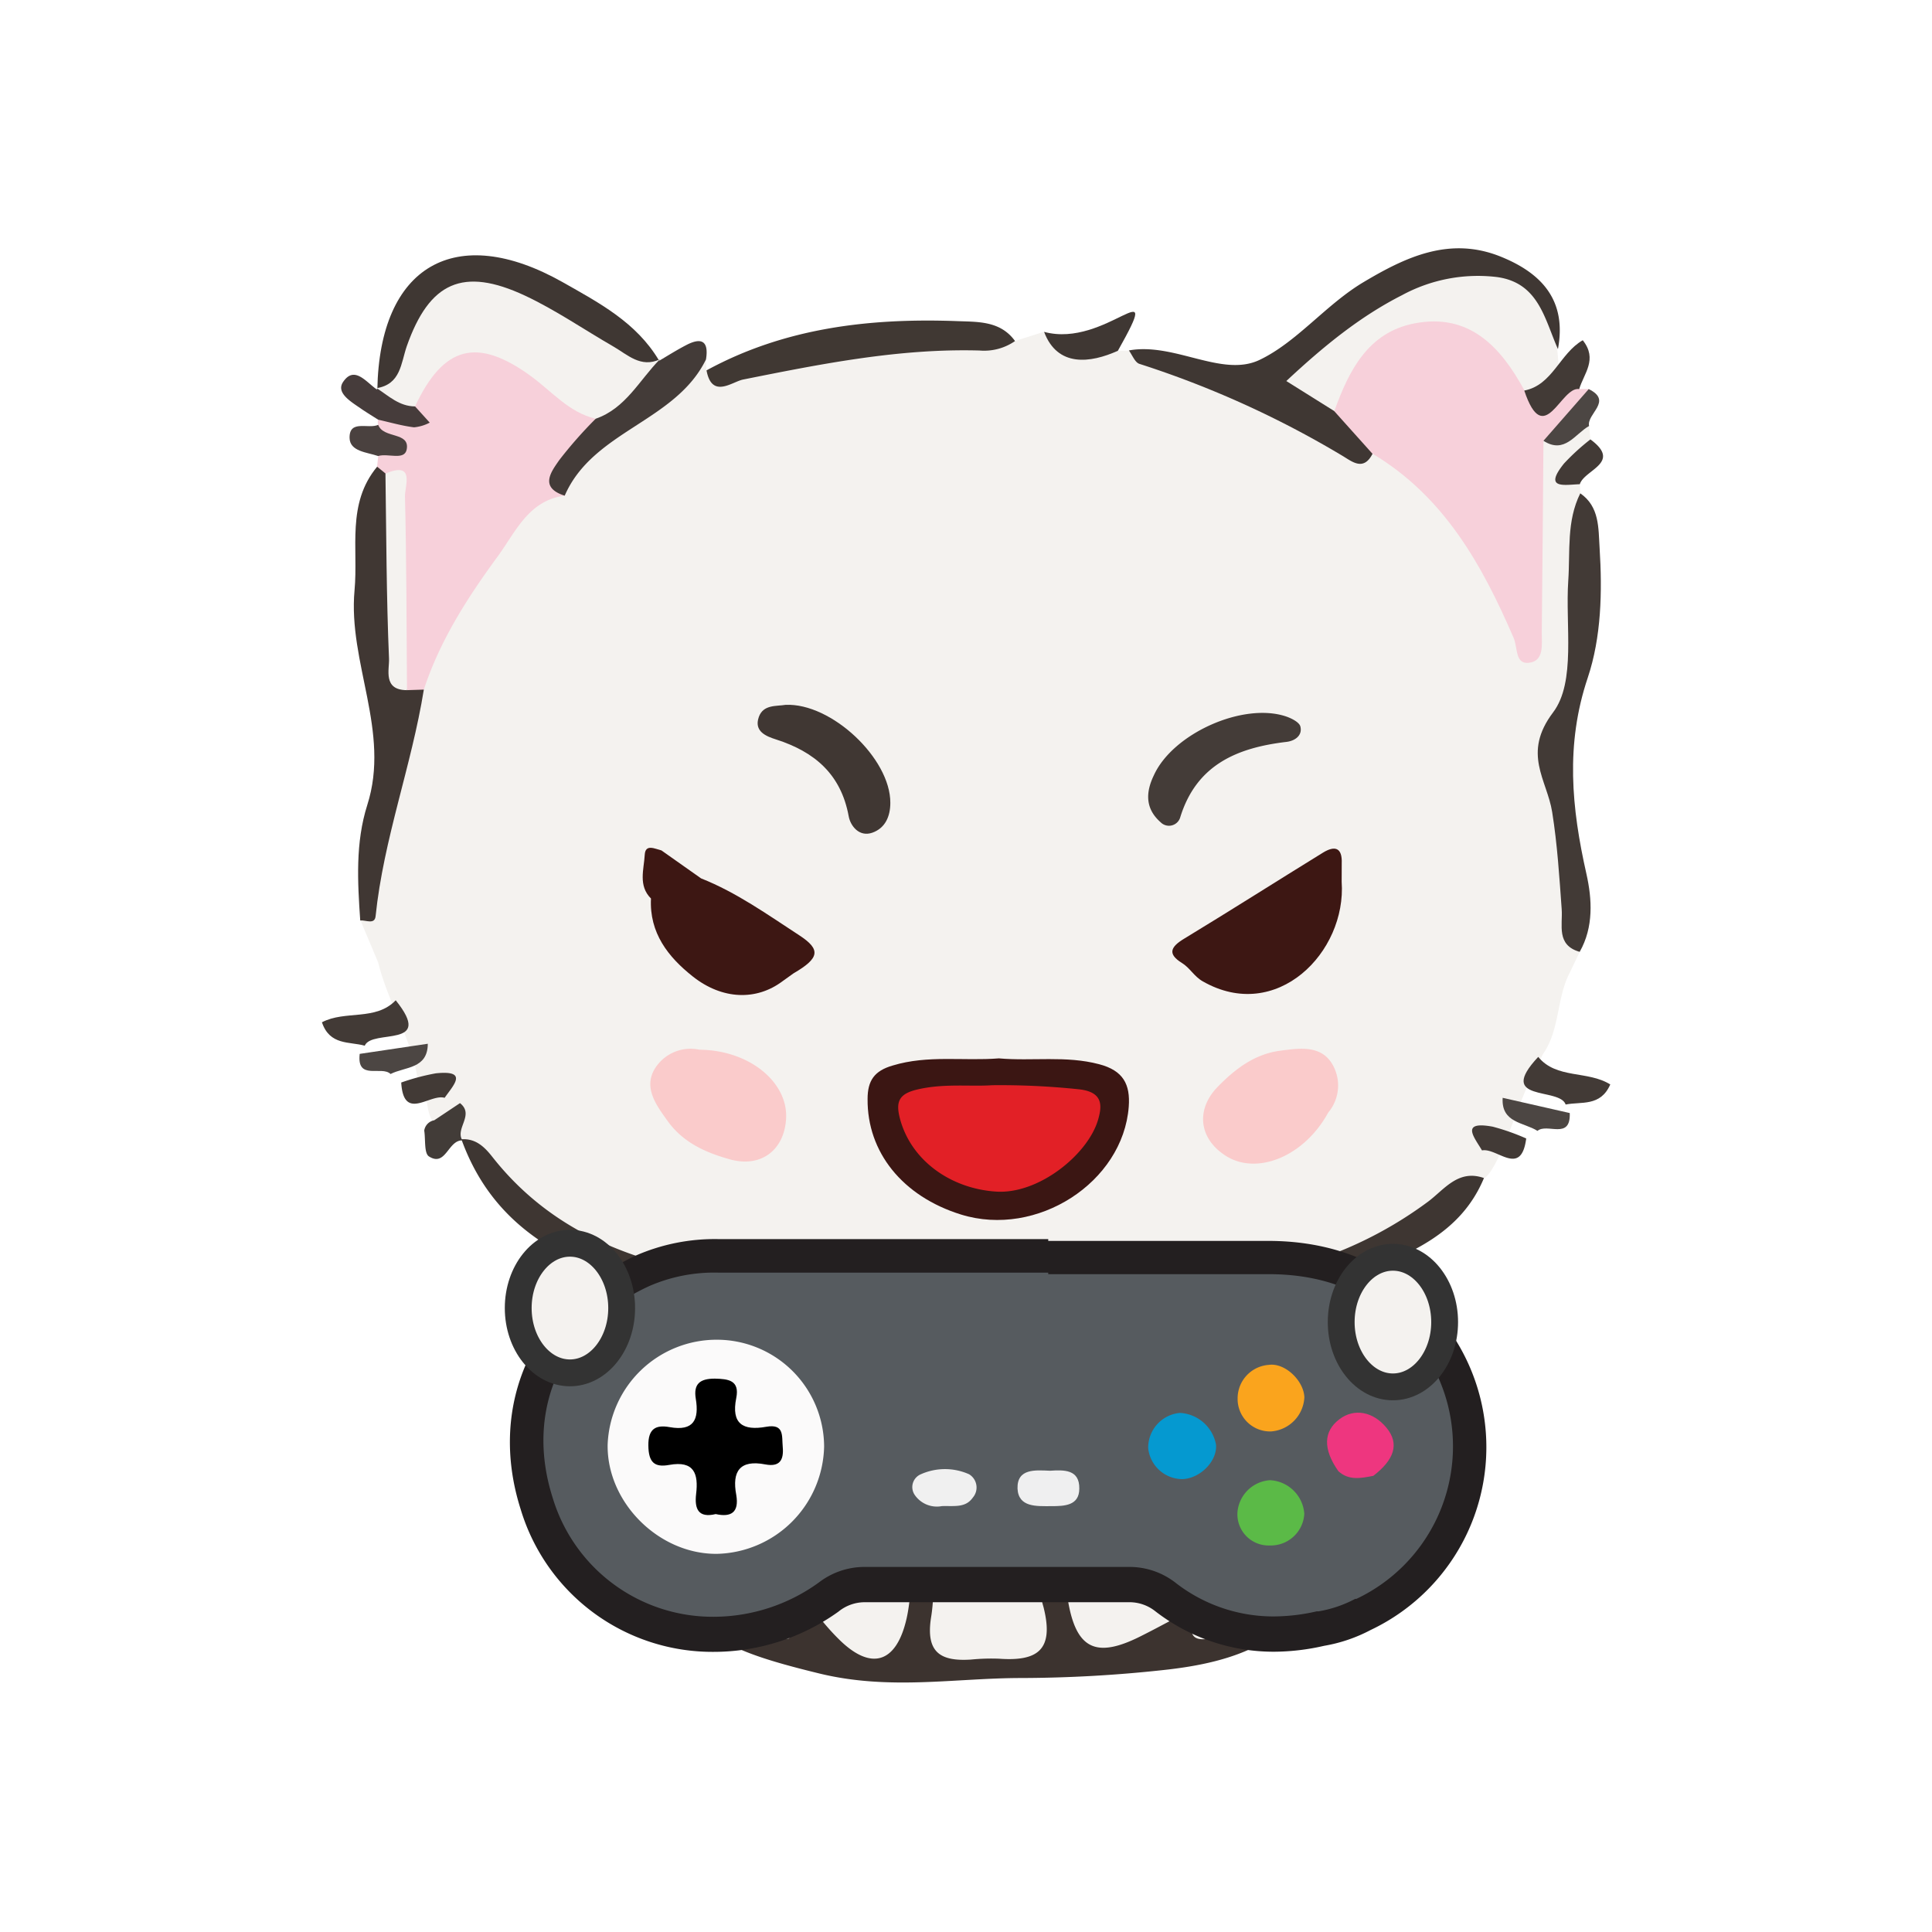 <svg id="Layer_1" data-name="Layer 1" xmlns="http://www.w3.org/2000/svg" viewBox="0 0 288 288"><defs><style>.cls-1,.cls-29{fill:#f4f2ef;}.cls-2{fill:#f7d0da;}.cls-3{fill:#3c332f;}.cls-4{fill:#3e3632;}.cls-5{fill:#3f3733;}.cls-6{fill:#403733;}.cls-7{fill:#423a36;}.cls-8{fill:#403833;}.cls-9{fill:#433b38;}.cls-10{fill:#463c3b;}.cls-11{fill:#524b47;}.cls-12{fill:#423c38;}.cls-13{fill:#4c4643;}.cls-14{fill:#4a413f;}.cls-15{fill:#443c38;}.cls-16{fill:#59534f;}.cls-17{fill:#3b1613;}.cls-18{fill:#3d1713;}.cls-19{fill:#e22026;}.cls-20{fill:#565b5f;}.cls-21{fill:#231f20;}.cls-22{fill:#fbfafa;}.cls-23{fill:#faa41d;}.cls-24{fill:#0599d0;}.cls-25{fill:#ee367f;}.cls-26{fill:#5bba47;}.cls-27{fill:#f0f0f0;}.cls-28{fill:#efeff0;}.cls-29{stroke:#333;stroke-miterlimit:10;stroke-width:4px;}.cls-30{fill:#facbcb;}</style></defs><title>Gaming</title><path class="cls-1" d="M190.07,55.61s31.07-25.39,39.16-11.38c2,5.26,2.86,7.29,2.86,7.29l.42,4.8-6.12,4.37-26.69,3.24Z"/><path class="cls-1" d="M99,213a32.29,32.29,0,0,1,4-9.65c5.45-8.56,6-8.89,17.46-9-6.58-1.89-12.84-2.15-18.94-3.34-13.82-2.68-24-10.8-32.71-21.2l.16.13c-.83-1.92-1.65-3.87-4.38-2.61-1.36-2-.54-4.7-2.34-6.52-.94-6.12-4.42-11.38-5.87-17.32l-2.65-6.3c2.38-11.42,4.71-22.86,7.81-34.12C66.07,90.88,71.93,79.58,83.15,72c5.48-8.4,14.6-12.43,22.08-18.43l.09,1.64c1.59,1.31,3,.19,4.57-.19,13.6-3.36,27.28-6.12,41.42-4.19l4.31-1.37c3,2,6.37,2.59,9.86,2.82h2.81a118.77,118.77,0,0,1,31.06,13.37,9.55,9.55,0,0,0,6,1.23c4.28.66,6.76,3.74,9.3,6.83A97.87,97.87,0,0,1,227.7,94.16c1.41-9.3-1.1-18.68,1.54-27.78,2.21-1.87,4.47-3.58,7.64-2.9l.2,2c.32,2.42-3.1,4-1.58,6.68a10.32,10.32,0,0,1,.06,1.39c1.23,10.18.19,20.27-1.3,30.33-.3,2-.1,4.75-2.52,5.23s-1.44,1.74-1.09,2.78c3.3,9.72,3.81,19.89,4.83,30L234,145c-2,3.83-1.44,8.5-4,12.14l-1.49,3.07c-2.12,3.82-4.92,13.89-7.26,15.44a107.32,107.32,0,0,1-22.81,13.3,47,47,0,0,1-21.4,3.35c8.55-2,13,4.23,17.08,11.31,2.8,4.86,3.33,10.63,6.41,15.35l-1.39,2.55c-.66,3.17-1.35,6.34,1.46,8.95l-2.65,3.91c-4,.95-5.34,4.95-8.33,7.07-4.2,3-8.23,6.44-13.83,3.25-1.46-.83-2.65-.08-4,.36-10.59,3.48-13.26,1.63-14.66-10.06a5.79,5.79,0,0,0,0,1.6c1,12.24.87,12.44-10.8,12.17-8.12-.19-9-1.14-8.82-9.53,0-2.1,0-4.19,0-6.29,0-.93-1.07-.3-.15-.43.07,0,.12.21.11.66a47.44,47.44,0,0,1-.17,7c-.54,3.28-1.46,6.58-5,7.77s-6.34-.44-8.89-2.74c-1.37-1.24-2.2-3-3.94-4.2-2,6.05-6.13,5.28-10.47,3.21-5-2.38-7.17-7.11-9.35-11.78a14.26,14.26,0,0,1-.6-2.71c-.36,2.5,1.7,4.41,1.12,6.75"/><path class="cls-2" d="M230.08,65.71c-.08,9.53-.14,19.07-.25,28.6,0,1.78.38,4.3-2,4.5-2,.16-1.58-2.3-2.19-3.71-4.7-10.89-10.37-21.08-21-27.44-4-.25-4.81-3.37-5.73-6.39,2.16-6,5-11.71,11.92-13.06,8.18-1.59,12.87,3.46,16.42,10,2.82,3.05,5.42-1.68,8.19-.22l1.42,0C237,62.7,233.14,63.84,230.08,65.71Z"/><path class="cls-2" d="M84.18,73.89c-5.39.69-7.32,5.41-9.95,9C69.75,89,65.58,95.45,63.18,102.8a2.45,2.45,0,0,1-3.17-.16c-2.68-5.21-1-10.81-1.43-16.23-.42-4.75.89-9.61-1-14.24a3.57,3.57,0,0,1-1.37-2.61L56.38,68c1.1-1.75,2.5-1.38,3.84-.85-.66-1.58-4.86-.16-3.83-3.79a1.16,1.16,0,0,1,0-.81c1-1.32,2.4-.83,3.67-.67,3.12.38.43-1.61.94-2.3,3.92-9,10.33-11,18.1-5.6a60.3,60.3,0,0,1,9.26,7.32c1.46,2.61-.59,4.16-1.89,5.86C84.9,69.15,83.73,71.23,84.18,73.89Z"/><path class="cls-3" d="M99.37,236.24c-.35-1.61-.79-3.22.3-4.74,3.25,1.78,3.72,5.68,6.2,8.07,3.29,3.18,6.92,5.29,11.75,4.67,1-3-2.79-5.61,0-9,2.5,3.14,4.64,6.35,7.31,9,4.87,4.92,8.7,3.75,10.22-3,.51-2.26.56-4.62,1-6.91s0-4.65,2.79-6.73c0,4.87.54,9.26-.14,13.46-.84,5.27,1.38,6.62,5.93,6.33a30.77,30.77,0,0,1,4.18-.13c5.72.41,8.28-1.25,6.64-7.71a12.47,12.47,0,0,1,2.66-11.91c.31,3.69.36,7.41,1,11,1.22,7.18,4.18,8.58,10.69,5.34,2.63-1.31,5.2-2.73,8.7-4.58-2,4.55-.91,5.62,2.86,4.61,5.57-1.49,8.9-5.64,12.47-9.65.94-1.06,2.48-5,4-.18-5,10.45-13.47,13.61-24.69,14.79a199.67,199.67,0,0,1-21,1.17c-9.89,0-19.61,1.89-30.16-.69-8.82-2.15-13.42-3.77-16.86-6.66a31.65,31.65,0,0,1-5.78-6.69"/><path class="cls-4" d="M95.22,215.66c2.52-8.53,5.9-14.9,11.44-20.4-15.41-4.95-31.58-8-37.88-25.43,2.12-.15,3.44,1.13,4.61,2.62,9.65,12.26,23.22,16.43,37.87,18.39,3.92.52,7.84,1.06,11.76,1.58a2.16,2.16,0,0,1,2.15,2.25c0,1.39-1.13,1.87-2.42,1.86a10,10,0,0,0-2.09,0c-3.53.74-7.41-2.71-10.58.49a33.79,33.79,0,0,0-8.77,14.07c-.91,3.06-1,6.43-3.3,9.08"/><path class="cls-5" d="M198.87,61.26l5.73,6.39c-1.38,2.69-3.12,1.09-4.58.24a145.14,145.14,0,0,0-30.17-13.65c-.66-.21-1.05-1.29-1.57-2,6.75-1.24,13.88,4.07,19.46,1.42s9.9-8.25,15.5-11.59c6.29-3.75,12.85-6.87,20.43-3.83,6.15,2.47,9.92,6.53,8.57,13.8-2-4.51-2.87-9.88-9.08-10.74A23.75,23.75,0,0,0,209,44c-6.24,3.17-11.64,7.56-17.25,12.8Z"/><path class="cls-4" d="M200.48,218.9c-3.19-.09-3.26-2.9-4.1-4.89-1.17-2.78-1.78-5.81-3.14-8.47-3.41-6.66-6.91-13.25-16.46-11.57-1.88.33-4.69.73-7-3.17,4.09,0,7.36.15,10.61,0a59.52,59.52,0,0,0,32.35-11.57c2.49-1.8,4.56-5,8.47-3.62-3.48,8.39-11.21,11.33-18.75,14.34-4.08,1.63-8.38,2.69-12.69,4C195,201.69,201.81,208.56,200.48,218.9Z"/><path class="cls-6" d="M60.67,102.88l2.51-.08c-1.83,11.37-6,22.24-7.19,33.77-.13,1.31-1.47.56-2.29.64-.4-5.78-.73-11.6,1.05-17.21,3.49-10.94-2.89-21.22-1.9-32,.58-6.27-1.22-12.91,3.37-18.43l1.23,1c3,3.42,1.07,7.54,1.58,11.31C60,88.86,57.18,96.11,60.67,102.88Z"/><path class="cls-7" d="M235.48,141.89c-3.53-1-2.51-4-2.68-6.34-.35-4.85-.65-9.67-1.42-14.5s-4.51-8.71.14-14.86c3.43-4.53,1.8-13,2.26-19.65.3-4.37-.28-8.84,1.79-13,2.89,2,2.69,5.19,2.88,8.14.41,6.54.26,13.3-1.77,19.36-3.34,9.94-2.41,19.42-.19,29.25C237.32,134,237.59,138.19,235.48,141.89Z"/><path class="cls-5" d="M56.25,58.06c.33-18.45,11.66-25,27.62-16,5.43,3.08,11,6,14.37,11.68l-.8.64c-3.6,1.16-6.12-1.23-8.9-2.75C84.12,49.25,80.1,46,75,44.87c-6.53-1.48-10,.34-12.48,6.56-1.14,2.83-1,6.7-5.37,7.08Z"/><path class="cls-8" d="M151.31,50.84a8.08,8.08,0,0,1-5.3,1.41c-12-.33-23.6,2-35.25,4.33-1.65.34-4.65,2.91-5.44-1.37,11.61-6.33,24.21-7.8,37.14-7.35C145.61,48,149.08,47.74,151.31,50.84Z"/><path class="cls-9" d="M84.18,73.89c-3.85-1.22-2-3.59-.8-5.32a64.64,64.64,0,0,1,5.41-6.14c1.81-4.44,5.56-6.78,9.56-8.85l-.11.21c1.32-.78,2.62-1.6,4-2.32,2.32-1.23,3.45-.66,3,2.11C100.68,62.9,88.38,64.2,84.18,73.89Z"/><path class="cls-7" d="M235.41,58c-2.75-.47-5.22,9.09-8.19.22,4.23-.81,5.29-5.55,8.72-7.5C238.21,53.57,236.09,55.69,235.41,58Z"/><path class="cls-10" d="M61.87,60.58,64.06,63a6.32,6.32,0,0,1-2.34.7c-1.8-.22-3.57-.74-5.35-1.14-.79-.5-1.6-1-2.35-1.5-1.49-1.06-4-2.41-2.89-4.1,1.71-2.58,3.51.09,5.12,1.15l-.1-.2C57.94,59,60.53,58.5,61.87,60.58Z"/><path class="cls-11" d="M200.55,230.4q-7.07-3.69-1.46-8.95C203.51,223.8,200.63,227.33,200.55,230.4Z"/><path class="cls-5" d="M166.64,52.29c-4.08,1.84-9,2.5-11-2.82C164.9,52,173.76,39.63,166.64,52.29Z"/><path class="cls-12" d="M64.73,167l3.84-2.56c2.22,1.75-.8,3.82.38,5.56-2.16-.1-2.47,4-5,2.39-.75-.47-.5-2.53-.71-3.86A1.83,1.83,0,0,1,64.73,167Z"/><path class="cls-13" d="M230.08,65.71,236.83,58c3.66,1.8-.34,3.67.05,5.5C234.77,64.69,233.25,67.74,230.08,65.71Z"/><path class="cls-7" d="M235.5,72.18c-2.24.07-5.49.82-2.36-3.08a33.16,33.16,0,0,1,3.94-3.6C241.83,69,236.18,70,235.5,72.18Z"/><path class="cls-7" d="M233.39,164.65c-.89-2.64-10.48-.27-4.09-7.1,2.72,3.33,7.39,2,10.74,4.11C238.58,165,235.71,164.18,233.39,164.65Z"/><path class="cls-13" d="M224,163.65l10,2.27c.16,4.08-3.39,1.44-4.81,2.66C227.16,167.29,223.76,167.41,224,163.65Z"/><path class="cls-7" d="M220.92,171.49c-1.13-1.93-3.33-4.44,1.59-3.54a33.16,33.16,0,0,1,5,1.76C226.75,175.54,223.17,171.05,220.92,171.49Z"/><path class="cls-7" d="M54.37,155.88c1.09-2.56,10.47.52,4.62-6.77-3,3.12-7.52,1.45-11,3.28C49.16,155.87,52.09,155.24,54.37,155.88Z"/><path class="cls-13" d="M63.77,155.59,53.62,157.1c-.47,4.05,3.27,1.7,4.6,3C60.38,159,63.76,159.36,63.77,155.59Z"/><path class="cls-7" d="M66.28,163.65c1.27-1.84,3.65-4.17-1.32-3.65a33.16,33.16,0,0,0-5.15,1.37C60.16,167.24,64.07,163,66.28,163.65Z"/><path class="cls-14" d="M56.38,63.33c.75,2.09,4.73,1,4.25,3.65-.31,1.73-2.81.54-4.26,1-1.67-.57-4.22-.67-4.26-2.7C52.06,62.5,54.91,64,56.38,63.33Z"/><path class="cls-6" d="M117.11,105.07c6.83-.3,15.64,8,15.61,14.61,0,2-.75,3.77-2.69,4.45s-3.26-1-3.52-2.47c-1.15-6.25-5.08-9.59-10.82-11.43-1.44-.46-3.35-1.18-2.57-3.36C113.79,105,115.72,105.3,117.11,105.07Z"/><path class="cls-15" d="M172,115.58c2.82-6.23,13.29-10.93,19.71-8.78.82.28,2,.87,2.14,1.52.32,1.34-.84,2.12-2.05,2.27-7.38.87-13.48,3.4-15.89,11.33a1.75,1.75,0,0,1-2.9.65C170.71,120.55,170.77,118.13,172,115.58Z"/><path class="cls-16" d="M99.67,231.5l-.3,4.74c-2.29-1.77.28-5.48-3-7.11-1.38-.68.24-1.83,1.14-2.46,1.21-.84,2.61-1.33,3.86-.41s.24,1.94-.4,2.87A22.7,22.7,0,0,0,99.67,231.5Z"/><path class="cls-16" d="M101.83,223.35c-3.55,2.47-5.68,2.2-7.33-.44a1.89,1.89,0,0,1,.22-1.79C97.83,219.45,98.77,222.76,101.83,223.35Z"/><path class="cls-1" d="M61.87,60.58c-2.34,0-3.93-1.56-5.72-2.72,3.6-.58,3.61-3.72,4.49-6.26C64,42.06,69,39.75,78.24,44.06c4.57,2.14,8.78,5.05,13.17,7.58,2.14,1.23,4.09,3.25,6.95,1.93-3.05,3.09-5.08,7.3-9.56,8.85-4-.93-6.59-4.13-9.71-6.39C71.17,50.29,66.14,51.48,61.87,60.58Z"/><path class="cls-1" d="M60.67,102.88c-3.63,0-2.61-3.09-2.68-4.69-.39-9.19-.4-18.39-.53-27.59,4.48-1.92,2.87,1.89,2.91,3.4C60.6,83.62,60.6,93.25,60.67,102.88Z"/><path class="cls-17" d="M148.9,157.77c5,.44,10-.44,14.94.87,3.6.94,4.67,3,4.42,6.34-.86,11.29-13.7,19.57-25,16.07-8.75-2.72-14-9.32-13.93-17.22,0-2.74,1-4.21,3.76-5C138.34,157.24,143.64,158.19,148.9,157.77Z"/><path class="cls-18" d="M200,131.44c.75,10.51-9.71,21.15-20.72,14.84-1.29-.74-1.9-2-3.09-2.73-2.18-1.35-1.7-2.39.31-3.61,6.94-4.21,13.79-8.57,20.7-12.83,1.77-1.09,2.91-.79,2.81,1.6C200,129.8,200,130.89,200,131.44Z"/><path class="cls-18" d="M119.14,139.42c-4.73-3.08-9.33-6.38-14.63-8.48l-5.91-4.17c-1-.25-2.4-1-2.49.65-.12,2.18-1,4.6.93,6.52-.26,5.12,2.55,8.71,6.23,11.62,4.42,3.5,9.5,3.61,13.35.73l1.66-1.19h0C122.18,142.83,122.41,141.55,119.14,139.42Z"/><path class="cls-19" d="M147.93,161.77a112.18,112.18,0,0,1,13,.62c3.47.42,3.4,2.38,2.74,4.59-1.54,5.15-8.84,11.06-15.17,10.65-6.8-.44-12.69-4.65-14.34-10.86-.68-2.56-.14-3.72,2.58-4.36C140.72,161.47,144.68,162,147.93,161.77Z"/><path class="cls-20" d="M106.41,243.77A27.38,27.38,0,0,1,80,224.27c-4.62-14.48,1.57-28.05,15.74-34.57a26.67,26.67,0,0,1,11.35-2.26h.19q6.94,0,13.88,0H141.3l15,0q7.84,0,15.71,0h17.2c7.29,0,13.54,2,18.56,5.87a27.66,27.66,0,0,1-4.42,47.37,20.75,20.75,0,0,1-6.29,2.15l-.14,0a31.53,31.53,0,0,1-7,.82h0a26.5,26.5,0,0,1-16.16-5.55,8.65,8.65,0,0,0-5.43-1.83c-6.86,0-13.68,0-20.49,0l-19,0a8.74,8.74,0,0,0-5.33,1.87A29.29,29.29,0,0,1,106.41,243.77Z"/><path class="cls-21" d="M156.26,189.94q7.87,0,15.74,0h17.17c6.73,0,12.45,1.81,17,5.35l.05,0,.05,0a25.15,25.15,0,0,1-4.07,43.05l-.09,0-.09,0a18.06,18.06,0,0,1-5.46,1.86l-.14,0-.14,0a29.05,29.05,0,0,1-6.42.76,23.73,23.73,0,0,1-14.66-5.05,11.18,11.18,0,0,0-6.93-2.33h-.05c-6.26,0-12.93,0-20.4,0l-19,0a11.19,11.19,0,0,0-6.77,2.33,26.81,26.81,0,0,1-15.67,5.1,24.92,24.92,0,0,1-24-17.76c-4.21-13.2,1.45-25.58,14.41-31.54a24.23,24.23,0,0,1,10.3-2h.18c4,0,8.28,0,13.87,0h20.17l14.95,0m0-5-15,0H121.14q-6.92,0-13.84,0h-.21a29.4,29.4,0,0,0-12.39,2.49C79.6,194.37,72.6,209.26,77.62,225a29.85,29.85,0,0,0,28.79,21.24,31.86,31.86,0,0,0,18.58-6,6.21,6.21,0,0,1,3.86-1.4h0l19,0q10.21,0,20.42,0h0a6.18,6.18,0,0,1,3.93,1.33,28.82,28.82,0,0,0,17.66,6.05,33.89,33.89,0,0,0,7.52-.88,23.15,23.15,0,0,0,6.94-2.36,30.15,30.15,0,0,0,4.88-51.6c-5.37-4.16-12.19-6.39-20.08-6.4H172q-7.87,0-15.74,0Z"/><path class="cls-22" d="M106.85,199.71a16,16,0,0,1,16,15.92,16.36,16.36,0,0,1-16,16c-8.66.06-16.4-7.68-16.27-16.27A16.26,16.26,0,0,1,106.85,199.71Z"/><path class="cls-23" d="M189.49,213.38a4.84,4.84,0,0,1-5-4.92,5,5,0,0,1,4.65-5c2.41-.34,5.19,2.34,5.3,4.81A5.36,5.36,0,0,1,189.49,213.38Z"/><path class="cls-24" d="M176.25,220.49a5.15,5.15,0,0,1-5.09-4.6,5.2,5.2,0,0,1,4.73-5.27,5.78,5.78,0,0,1,5.38,4.74C181.47,217.8,178.92,220.4,176.25,220.49Z"/><path class="cls-25" d="M204.72,220c-1.82.35-3.64.74-5.21-.69-2.31-3.28-2.25-5.94.17-7.76,2.21-1.66,5-1.14,7,1.28S207.8,217.63,204.72,220Z"/><path class="cls-26" d="M189.28,230.38a4.65,4.65,0,0,1-4.81-5,5.22,5.22,0,0,1,4.84-4.73,5.4,5.4,0,0,1,5.12,5A5,5,0,0,1,189.28,230.38Z"/><path class="cls-27" d="M140.42,224.51a4,4,0,0,1-4.06-1.66,2.07,2.07,0,0,1,.9-3.08,8.8,8.8,0,0,1,7.21,0,2.31,2.31,0,0,1,.55,3.47C143.93,224.79,142.31,224.46,140.42,224.51Z"/><path class="cls-28" d="M156.52,219.24c2.07-.13,4.41-.23,4.37,2.66,0,2.56-2.22,2.62-4.21,2.62-2.16,0-4.86.2-5-2.62C151.6,218.87,154.34,219.15,156.52,219.24Z"/><path d="M106.69,225.7c-2.59.62-3.18-.76-2.92-3,.36-3-.28-5-4-4.33-2.22.41-3.09-.38-3.12-2.89s1.1-3.11,3.17-2.74c3.6.65,4.41-1.15,3.9-4.23-.37-2.23.64-3,2.83-3,2,.05,3.74.22,3.2,2.9-.77,3.83,1,4.9,4.46,4.28,2.74-.49,2.32,1.37,2.47,3,.18,2-.48,3-2.58,2.61-3.84-.75-5,1.06-4.35,4.53C110.2,225.45,109,226.21,106.69,225.7Z"/><ellipse class="cls-29" cx="84.96" cy="194.99" rx="7.71" ry="9.66"/><ellipse class="cls-29" cx="207.64" cy="197.08" rx="7.71" ry="9.66"/><path class="cls-30" d="M104.27,156.48c7.49.06,13.24,4.9,12.91,10.3-.29,4.81-3.91,7.37-8.52,6-3.57-1-6.87-2.52-9.12-5.65-1.66-2.31-3.6-4.88-2-7.7A6.26,6.26,0,0,1,104.27,156.48Z"/><path class="cls-30" d="M198,165.84c-3.59,6.57-10.57,9.35-15.17,6.52-4.1-2.53-4.65-6.93-1.3-10.36,2.6-2.66,5.47-4.86,9.29-5.37,2.82-.37,6-.87,7.72,1.9A6.26,6.26,0,0,1,198,165.84Z"/></svg>